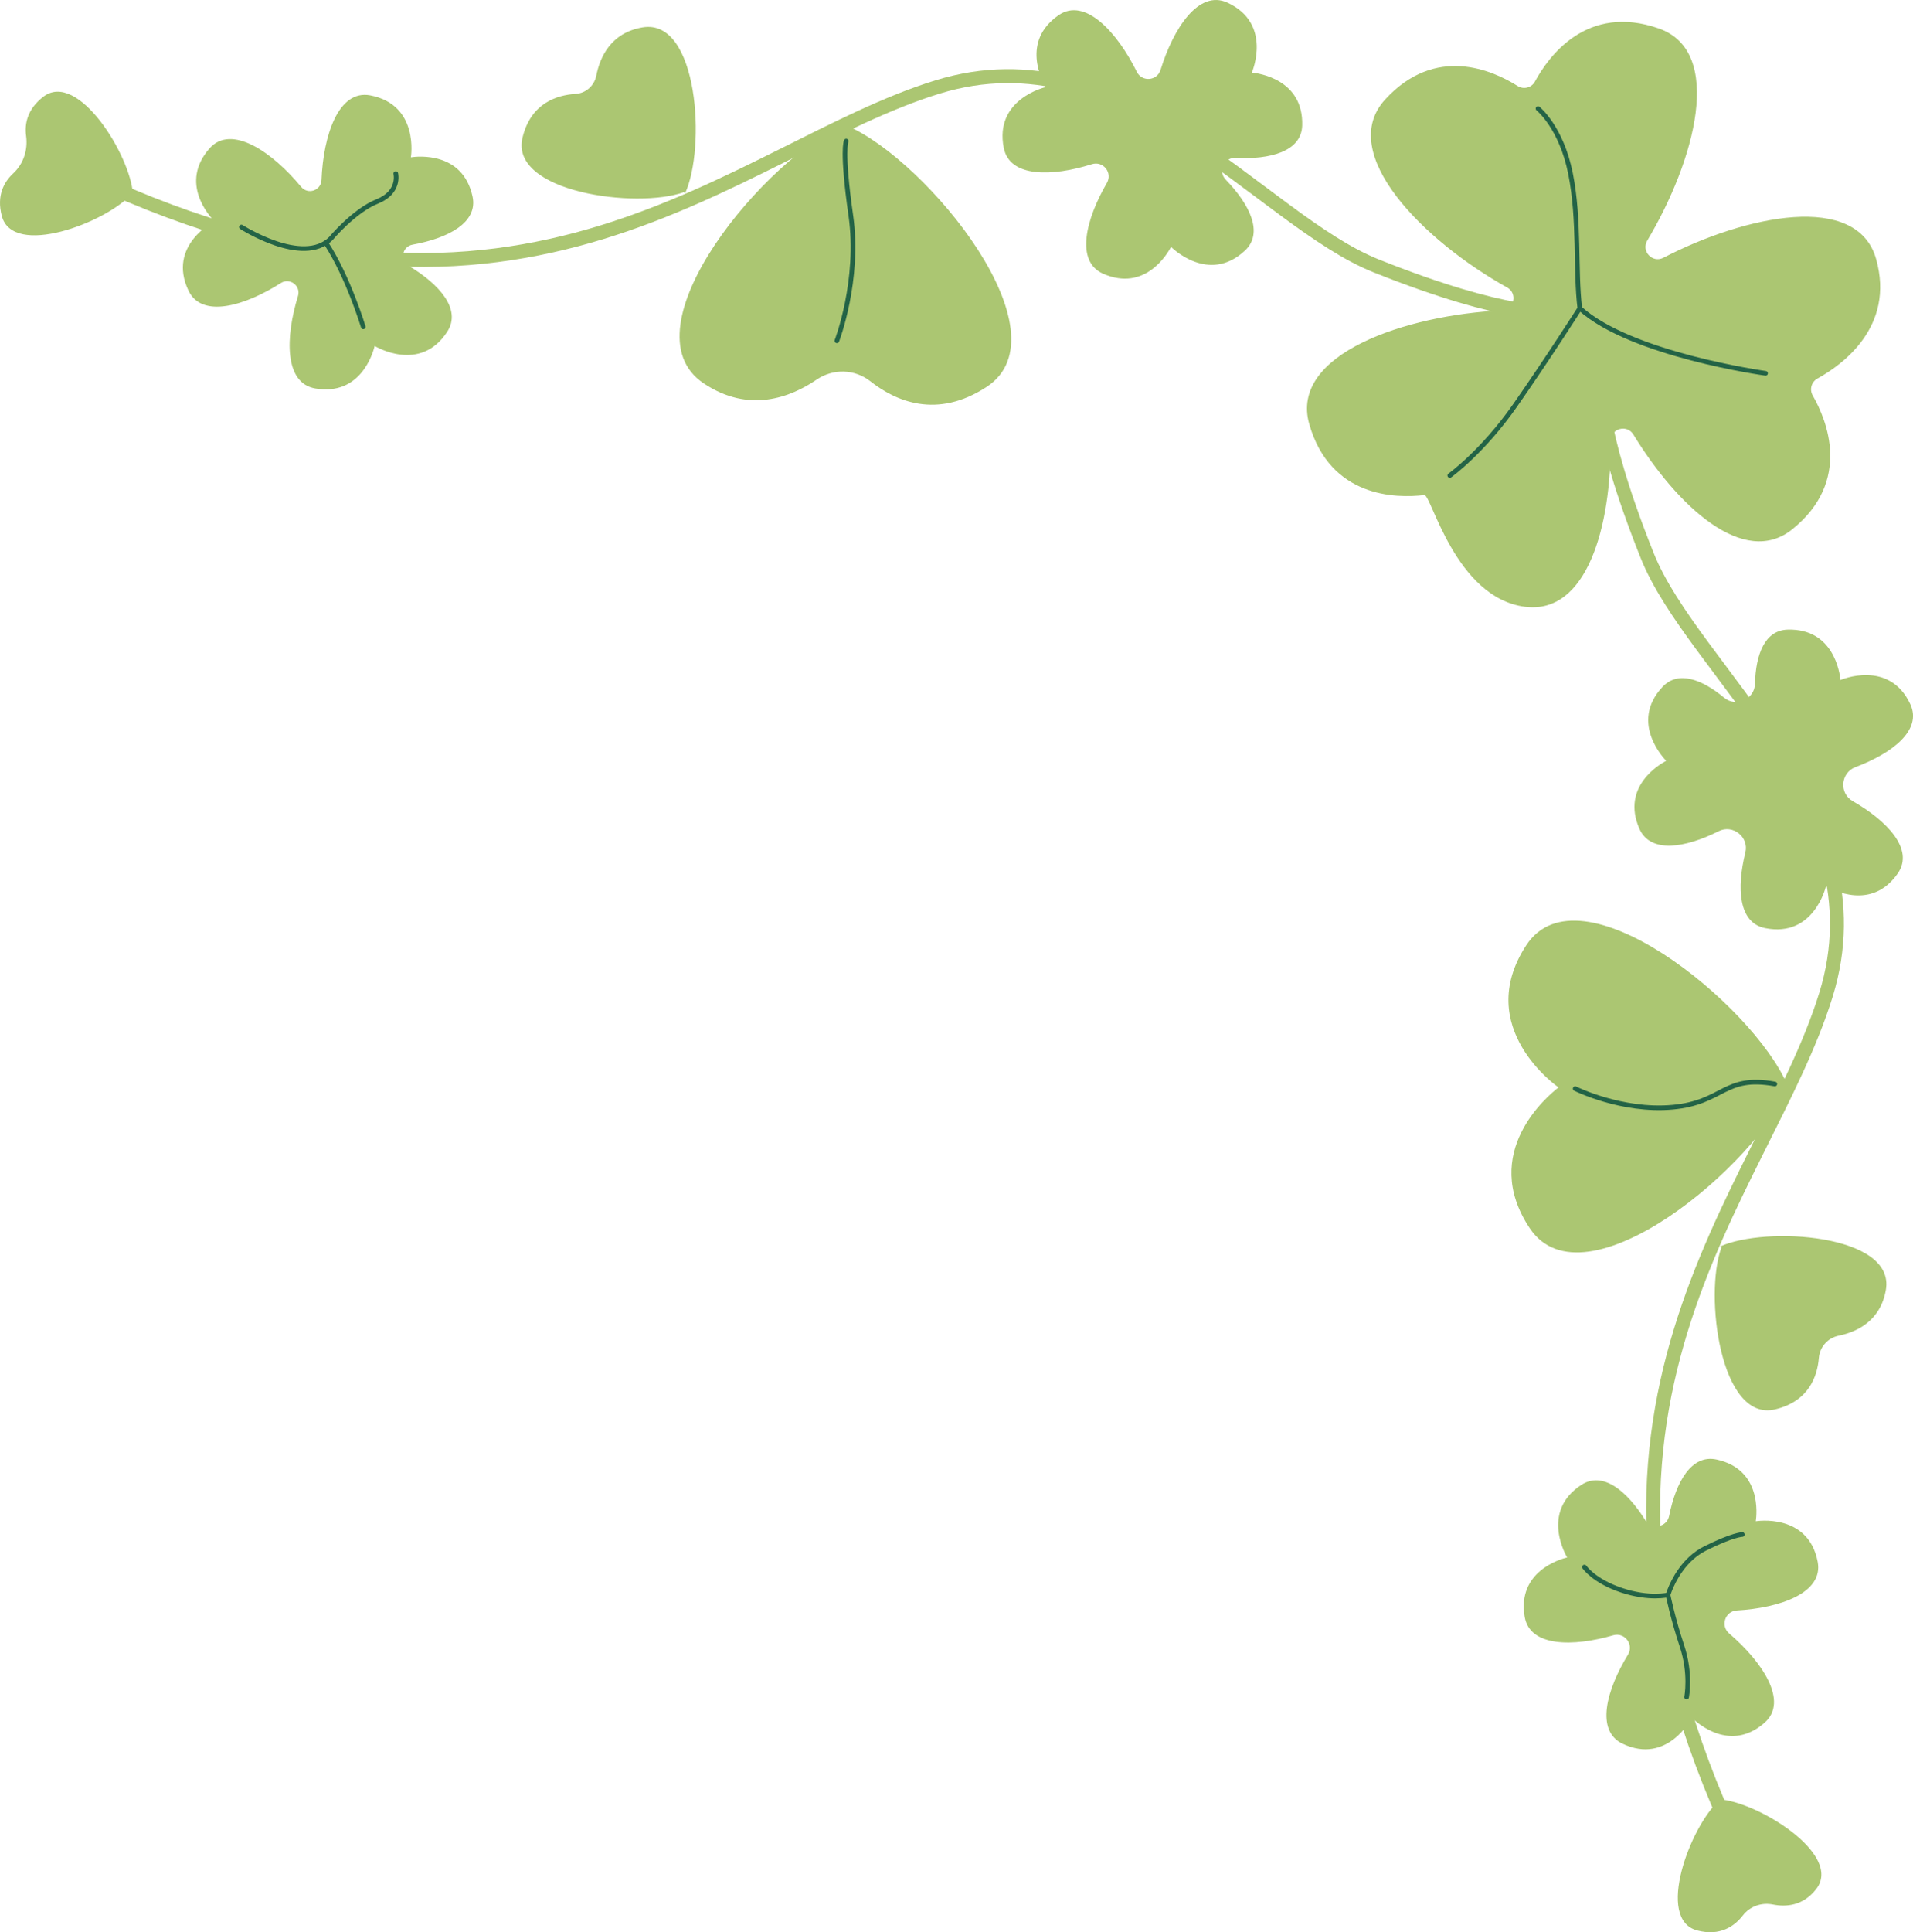<?xml version="1.0" encoding="UTF-8" standalone="no"?><svg xmlns="http://www.w3.org/2000/svg" xmlns:xlink="http://www.w3.org/1999/xlink" fill="#000000" height="498.2" preserveAspectRatio="xMidYMid meet" version="1" viewBox="0.0 0.0 493.4 498.2" width="493.4" zoomAndPan="magnify"><defs><clipPath id="a"><path d="M 0 0 L 493.41 0 L 493.41 498.199 L 0 498.199 Z M 0 0"/></clipPath></defs><g><path d="M 4010.352 4176.766 C 4010.352 4176.766 3892.734 4159.148 3549.297 4296.492 C 3249.883 4416.258 2902.617 4907.273 2417.578 4757.586 C 1895.664 4596.492 1357.695 3997.117 231.992 4524.031 M 4128.828 4010.398 C 4128.828 4010.398 4111.211 3892.742 4248.555 3549.305 C 4368.359 3249.93 4859.336 2902.625 4709.648 2417.586 C 4548.555 1895.711 3949.18 1357.742 4476.133 232" fill="none" stroke="#abc672" stroke-linejoin="round" stroke-miterlimit="10" stroke-width="35.928" transform="matrix(.1 0 0 -.1 0 498.2)"/><g clip-path="url(#a)" id="change1_1"><path d="M 84.812 61.68 C 84.812 61.676 84.816 61.672 84.816 61.668 C 84.82 61.672 84.82 61.676 84.82 61.68 C 84.82 61.68 84.816 61.676 84.812 61.68 Z M 55.27 57.07 C 55.27 57.07 43.07 63.258 48.605 74.922 C 52.055 82.188 63.18 78.871 72.445 72.973 C 74.766 71.496 77.668 73.711 76.855 76.336 C 73.582 86.941 73.301 98.793 81.32 100.164 C 93.043 102.168 96.219 90.953 96.648 89.168 L 96.676 89.23 C 96.676 89.23 108.355 96.355 115.363 85.512 C 119.09 79.75 113.328 73.285 105.41 68.543 C 103.043 67.125 103.691 63.566 106.41 63.078 C 115.566 61.434 123.355 57.395 121.875 50.641 C 119.328 39.027 107.742 40.293 105.926 40.566 L 105.977 40.516 C 105.977 40.516 108.191 27.02 95.512 24.59 C 87.27 23.016 83.383 34.977 82.922 46.387 C 82.812 49.137 79.414 50.285 77.66 48.164 C 70.293 39.254 59.672 31.879 54.043 38.262 C 46.176 47.18 54.043 55.777 55.34 57.082 Z M 297.23 34.078 C 297.234 34.078 297.234 34.074 297.238 34.07 C 297.238 34.074 297.238 34.078 297.242 34.082 C 297.238 34.082 297.234 34.082 297.23 34.078 Z M 258.898 38.168 C 260.438 45.828 271.422 45.551 281.598 42.34 C 284.531 41.414 287.027 44.535 285.48 47.191 C 280.047 56.52 277.289 67.398 284.527 70.578 C 295.414 75.355 301.211 65.246 302.062 63.617 L 302.074 63.688 C 302.074 63.688 311.68 73.426 321.105 64.602 C 325.969 60.051 322.316 52.695 316.125 46.309 C 314.051 44.168 315.68 40.566 318.656 40.715 C 327.621 41.168 335.672 39.051 335.863 32.344 C 336.203 20.457 324.656 18.883 322.828 18.707 L 322.887 18.672 C 322.887 18.672 328.305 6.109 316.59 0.688 C 309.152 -2.754 302.621 7.336 299.328 18.02 C 298.449 20.871 294.539 21.191 293.211 18.52 C 288.18 8.367 279.891 -0.805 273.047 3.91 C 263.258 10.66 268.809 20.906 269.746 22.484 L 269.684 22.461 C 269.684 22.461 256.348 25.512 258.898 38.168 Z M 3.406 44.711 C 6.062 42.246 7.223 38.652 6.738 35.066 C 6.312 31.926 7.031 28.152 11.148 24.961 C 20.086 18.027 33.711 40.195 34.289 50.105 L 33.977 49.996 C 27.27 57.469 3.285 66.512 0.453 55.645 C -0.91 50.414 1.02 46.926 3.406 44.711 Z M 134.77 35.457 C 136.93 26.551 143.684 24.5 148.43 24.211 C 151.09 24.051 153.285 22.105 153.797 19.488 C 154.707 14.844 157.473 8.445 165.73 7.059 C 180.148 4.633 182.098 38.219 176.691 49.855 L 176.402 49.543 C 164.188 53.945 131.344 49.562 134.77 35.457 Z M 218.562 31.723 L 218.555 32.453 C 239.23 41.414 275.551 86.02 254.445 99.777 C 241.598 108.16 230.934 103.402 224.5 98.32 C 220.469 95.137 214.887 94.977 210.641 97.871 C 203.906 102.473 193.18 106.637 181.527 98.867 C 160.414 84.789 197.883 40.012 218.562 31.723 Z M 431.73 413.387 C 431.73 413.383 431.73 413.379 431.73 413.375 C 431.734 413.379 431.734 413.379 431.738 413.379 C 431.734 413.383 431.734 413.383 431.73 413.387 Z M 393.242 416.879 C 394.57 424.652 405.754 424.629 416.102 421.629 C 419.02 420.785 421.48 424.02 419.895 426.609 C 414.34 435.691 411.441 446.246 418.484 449.59 C 430.148 455.129 436.336 442.93 436.336 442.93 L 436.324 442.859 C 437.633 444.152 446.23 452.02 455.145 444.152 C 461.352 438.68 454.551 428.484 445.977 421.152 C 443.664 419.176 444.941 415.402 447.977 415.23 C 459.09 414.594 470.348 410.699 468.816 402.688 C 466.391 390.008 452.895 392.223 452.895 392.223 L 452.844 392.273 C 453.113 390.453 454.383 378.867 442.766 376.324 C 436.25 374.895 432.258 382.102 430.508 390.84 C 429.914 393.816 425.969 394.535 424.359 391.965 C 419.672 384.48 413.453 379.234 407.895 382.832 C 397.055 389.844 404.176 401.52 404.176 401.52 L 404.238 401.547 C 402.453 401.98 391.238 405.156 393.242 416.879 Z M 459.328 200.969 C 459.324 200.965 459.324 200.961 459.324 200.957 C 459.328 200.957 459.332 200.957 459.336 200.957 C 459.332 200.961 459.328 200.965 459.328 200.969 Z M 429.789 196.137 C 428.16 196.984 418.051 202.781 422.828 213.672 C 425.68 220.156 434.719 218.613 443.277 214.312 C 446.949 212.465 451.148 215.832 450.156 219.82 C 447.887 228.98 448.387 237.922 455.238 239.301 C 467.895 241.848 470.945 228.516 470.945 228.516 L 470.922 228.449 C 472.5 229.391 482.746 234.941 489.496 225.152 C 493.746 218.984 486.719 211.645 477.859 206.57 C 474.281 204.52 474.719 199.23 478.578 197.777 C 487.965 194.254 495.816 188.297 492.723 181.609 C 487.297 169.895 474.738 175.309 474.738 175.309 L 474.699 175.371 C 474.523 173.539 472.949 161.992 461.062 162.336 C 455.184 162.504 452.832 168.711 452.645 176.277 C 452.547 180.324 447.785 182.477 444.676 179.887 C 438.922 175.102 432.789 172.836 428.805 177.094 C 419.98 186.52 429.719 196.125 429.719 196.125 Z M 443.41 464.223 L 443.301 463.906 C 453.211 464.488 475.379 478.113 468.449 487.047 C 465.051 491.43 460.625 491.727 457.23 491.043 C 454.352 490.461 451.328 491.523 449.531 493.848 C 447.391 496.621 443.695 499.293 437.762 497.746 C 426.895 494.914 435.938 470.93 443.41 464.223 Z M 443.977 321.676 L 443.664 321.383 C 455.34 316.047 488.91 318.191 486.398 332.594 C 484.996 340.656 478.844 343.445 474.223 344.391 C 471.426 344.965 469.355 347.273 469.121 350.121 C 468.73 354.844 466.535 361.328 457.82 363.391 C 443.695 366.734 439.508 333.863 443.977 321.676 Z M 393.629 243.75 C 407.391 222.648 451.992 258.969 460.953 279.641 L 461.688 279.637 C 453.395 300.312 408.617 337.781 394.539 316.668 C 381.559 297.203 399.172 282.52 402.039 280.316 L 401.898 280.316 C 401.898 280.316 379.75 265.027 393.629 243.75 Z M 408.973 81.957 L 408.914 82.023 C 408.75 81.973 408.594 81.918 408.426 81.867 C 408.609 81.898 408.789 81.93 408.973 81.957 Z M 409.297 81.562 C 409.297 81.566 409.297 81.57 409.297 81.574 L 409.188 81.703 L 409.141 81.516 Z M 337.68 109.344 C 343.105 128.352 360.09 128.508 367.359 127.641 C 369.133 127.43 375.332 154.156 393.344 156.449 C 409.336 158.488 415.594 135.676 415.422 113.684 C 415.395 110.504 419.605 109.305 421.266 112.016 C 432.676 130.66 449.844 146.512 462.297 136.441 C 477.672 124.016 471.172 108.32 467.531 101.969 C 466.645 100.422 467.195 98.461 468.762 97.602 C 475.137 94.078 488.816 84.262 483.887 66.785 C 478.996 49.469 450.352 55.426 429.016 66.461 C 426.195 67.918 423.23 64.766 424.855 62.039 C 437.152 41.434 444.812 13.277 427.852 7.344 C 409.309 0.852 399.414 14.508 395.879 21.031 C 395.012 22.633 392.965 23.148 391.43 22.176 C 384.988 18.102 370.227 11.488 357.262 25.645 C 344.543 39.535 367.191 62.133 388.738 74.137 C 391.496 75.672 390.504 79.895 387.348 80.039 C 362.742 81.184 332.52 91.27 337.68 109.344" fill="#abc672"/></g><path d="M 4086.602 941.688 C 4086.602 941.688 4110.547 905.75 4182.422 881.805 C 4254.258 857.859 4302.188 869.812 4302.188 869.812 M 4493.789 1025.516 C 4493.789 1025.516 4469.844 1025.516 4397.969 989.578 C 4342.656 961.922 4315.742 905.867 4306.289 881.531 C 4303.438 874.266 4302.188 869.812 4302.188 869.812 C 4302.188 869.812 4314.141 809.93 4338.086 738.055 C 4362.031 666.219 4350.078 606.336 4350.078 606.336 M 4062.656 2175.164 C 4062.656 2175.164 4182.422 2115.281 4314.141 2127.273 C 4445.898 2139.266 4445.898 2211.102 4577.617 2187.156 M 622.578 4396.688 C 622.578 4396.688 781.289 4294.891 853.125 4366.766 C 853.125 4366.766 913.008 4438.602 972.891 4462.586 C 1032.773 4486.531 1020.781 4534.422 1020.781 4534.422 M 936.953 4139.227 C 936.953 4139.227 898.047 4267.977 841.133 4354.773 M 2158.477 4103.289 C 2158.477 4103.289 2218.359 4258.992 2194.414 4426.648 C 2170.469 4594.305 2182.461 4618.25 2182.461 4618.25 M 3739.297 3755.984 C 3739.297 3755.984 3823.125 3815.867 3906.953 3935.633 C 3990.781 4055.398 4074.648 4187.117 4074.648 4187.117 C 4062.656 4282.938 4074.648 4414.656 4050.664 4534.422 C 4026.719 4654.188 3966.836 4702.078 3966.836 4702.078 M 4553.672 4019.461 C 4553.672 4019.461 4206.367 4067.352 4074.648 4187.117" fill="none" stroke="#236346" stroke-linecap="round" stroke-linejoin="round" stroke-miterlimit="10" stroke-width="11.976" transform="matrix(.1 0 0 -.1 0 498.2)"/></g></svg>